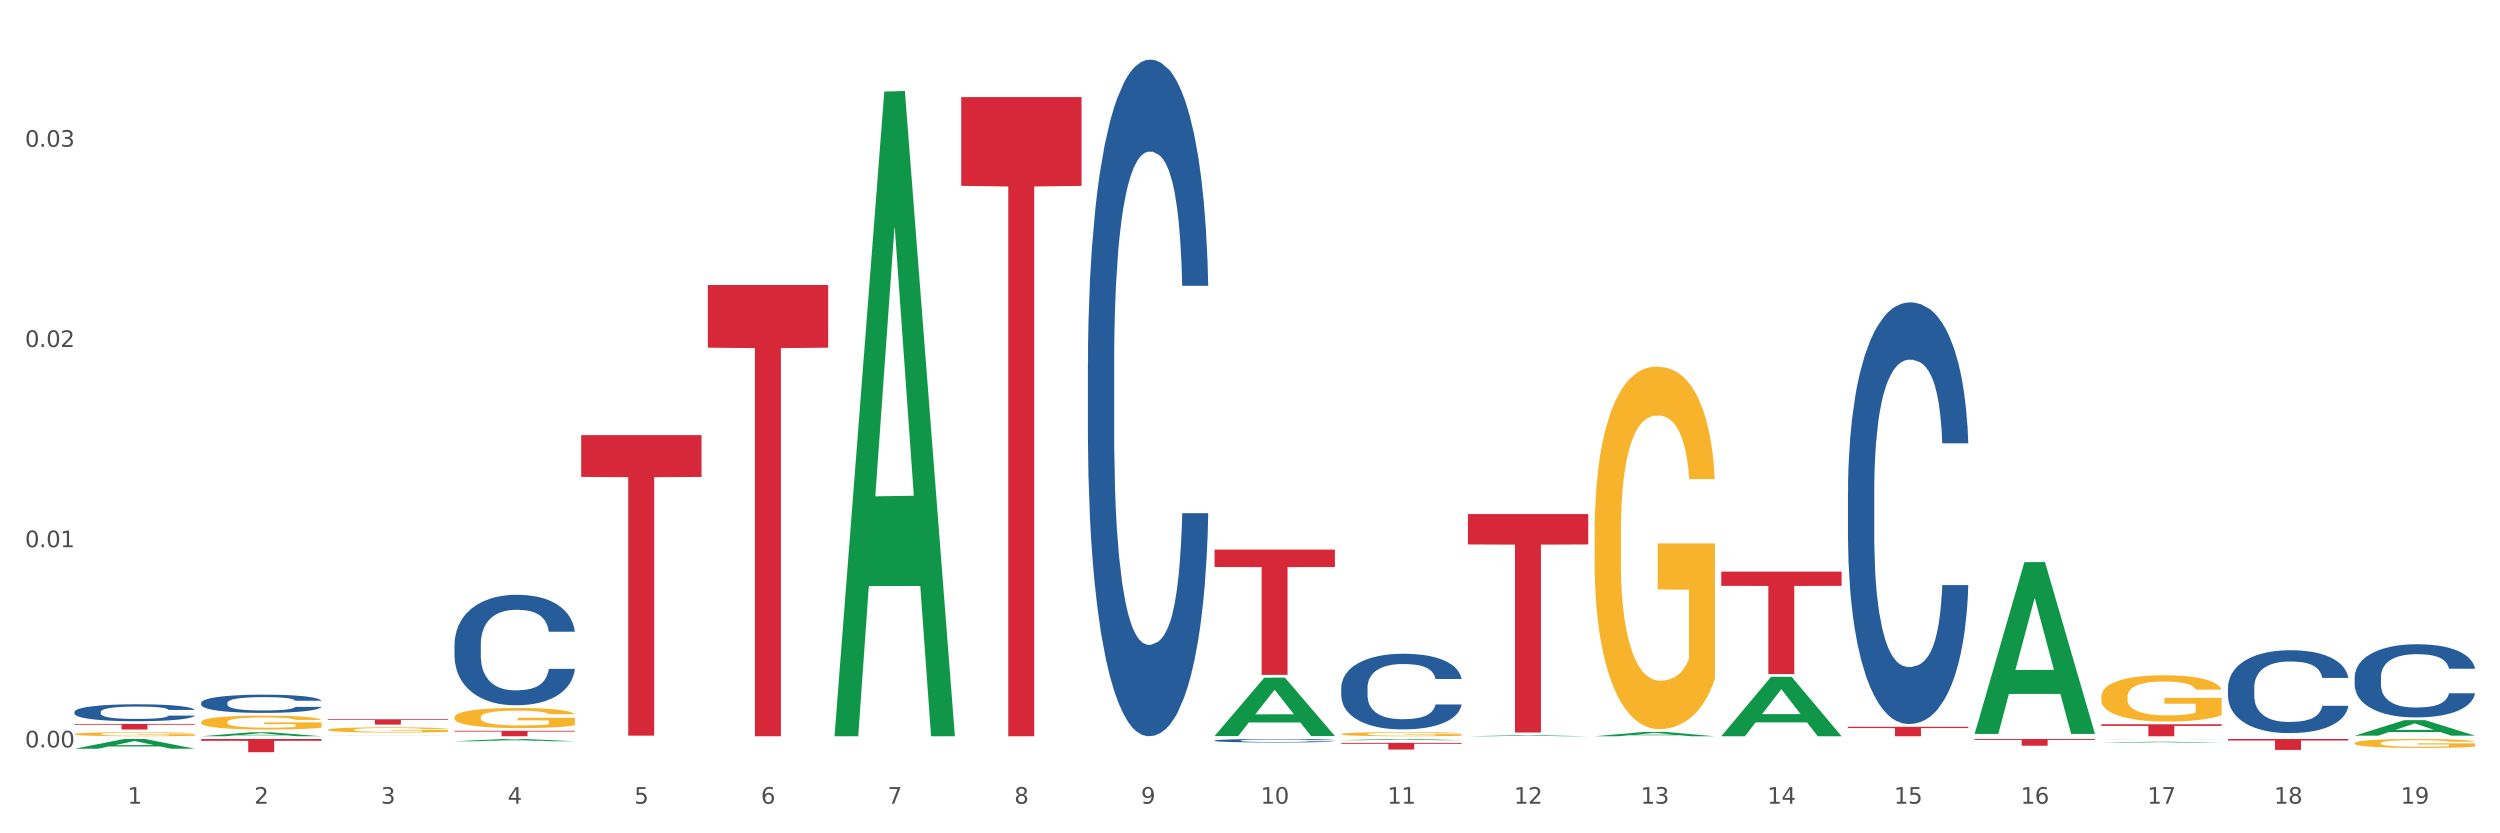 <?xml version="1.0" encoding="utf-8" standalone="no"?>
<!DOCTYPE svg PUBLIC "-//W3C//DTD SVG 1.1//EN"
  "http://www.w3.org/Graphics/SVG/1.1/DTD/svg11.dtd">
<svg xmlns:xlink="http://www.w3.org/1999/xlink" width="1080pt" height="360pt" viewBox="0 0 1080 360" xmlns="http://www.w3.org/2000/svg" version="1.1">
 <rect x="0" y="0" width="1080" height="360" fill="#333333" stroke="none"/>
 <defs>
  <style type="text/css">*{stroke-linejoin: round; stroke-linecap: butt}</style>
 </defs>
 <g id="figure_1">
  <g id="patch_1">
   <path d="M 0 360 
L 1080 360 
L 1080 0 
L 0 0 
z
" style="fill: #ffffff; stroke: #ffffff; stroke-linejoin: miter"/>
  </g>
  <g id="axes_1">
   <g id="matplotlib.axis_1">
    <g id="xtick_1">
     <g id="text_1">
      <!-- 1 -->
      <g style="fill: #4d4d4d" transform="translate(55.115 347.204) scale(0.096 -0.096)">
       <defs>
        <path id="DejaVuSans-31" d="M 794 531 
L 1825 531 
L 1825 4091 
L 703 3866 
L 703 4441 
L 1819 4666 
L 2450 4666 
L 2450 531 
L 3481 531 
L 3481 0 
L 794 0 
L 794 531 
z
" transform="scale(0.016)"/>
       </defs>
       <use xlink:href="#DejaVuSans-31"/>
      </g>
     </g>
    </g>
    <g id="xtick_2">
     <g id="text_2">
      <!-- 2 -->
      <g style="fill: #4d4d4d" transform="translate(109.839 347.204) scale(0.096 -0.096)">
       <defs>
        <path id="DejaVuSans-32" d="M 1228 531 
L 3431 531 
L 3431 0 
L 469 0 
L 469 531 
Q 828 903 1448 1529 
Q 2069 2156 2228 2338 
Q 2531 2678 2651 2914 
Q 2772 3150 2772 3378 
Q 2772 3750 2511 3984 
Q 2250 4219 1831 4219 
Q 1534 4219 1204 4116 
Q 875 4013 500 3803 
L 500 4441 
Q 881 4594 1212 4672 
Q 1544 4750 1819 4750 
Q 2544 4750 2975 4387 
Q 3406 4025 3406 3419 
Q 3406 3131 3298 2873 
Q 3191 2616 2906 2266 
Q 2828 2175 2409 1742 
Q 1991 1309 1228 531 
z
" transform="scale(0.016)"/>
       </defs>
       <use xlink:href="#DejaVuSans-32"/>
      </g>
     </g>
    </g>
    <g id="xtick_3">
     <g id="text_3">
      <!-- 3 -->
      <g style="fill: #4d4d4d" transform="translate(164.564 347.204) scale(0.096 -0.096)">
       <defs>
        <path id="DejaVuSans-33" d="M 2597 2516 
Q 3050 2419 3304 2112 
Q 3559 1806 3559 1356 
Q 3559 666 3084 287 
Q 2609 -91 1734 -91 
Q 1441 -91 1130 -33 
Q 819 25 488 141 
L 488 750 
Q 750 597 1062 519 
Q 1375 441 1716 441 
Q 2309 441 2620 675 
Q 2931 909 2931 1356 
Q 2931 1769 2642 2001 
Q 2353 2234 1838 2234 
L 1294 2234 
L 1294 2753 
L 1863 2753 
Q 2328 2753 2575 2939 
Q 2822 3125 2822 3475 
Q 2822 3834 2567 4026 
Q 2313 4219 1838 4219 
Q 1578 4219 1281 4162 
Q 984 4106 628 3988 
L 628 4550 
Q 988 4650 1302 4700 
Q 1616 4750 1894 4750 
Q 2613 4750 3031 4423 
Q 3450 4097 3450 3541 
Q 3450 3153 3228 2886 
Q 3006 2619 2597 2516 
z
" transform="scale(0.016)"/>
       </defs>
       <use xlink:href="#DejaVuSans-33"/>
      </g>
     </g>
    </g>
    <g id="xtick_4">
     <g id="text_4">
      <!-- 4 -->
      <g style="fill: #4d4d4d" transform="translate(219.288 347.204) scale(0.096 -0.096)">
       <defs>
        <path id="DejaVuSans-34" d="M 2419 4116 
L 825 1625 
L 2419 1625 
L 2419 4116 
z
M 2253 4666 
L 3047 4666 
L 3047 1625 
L 3713 1625 
L 3713 1100 
L 3047 1100 
L 3047 0 
L 2419 0 
L 2419 1100 
L 313 1100 
L 313 1709 
L 2253 4666 
z
" transform="scale(0.016)"/>
       </defs>
       <use xlink:href="#DejaVuSans-34"/>
      </g>
     </g>
    </g>
    <g id="xtick_5">
     <g id="text_5">
      <!-- 5 -->
      <g style="fill: #4d4d4d" transform="translate(274.012 347.204) scale(0.096 -0.096)">
       <defs>
        <path id="DejaVuSans-35" d="M 691 4666 
L 3169 4666 
L 3169 4134 
L 1269 4134 
L 1269 2991 
Q 1406 3038 1543 3061 
Q 1681 3084 1819 3084 
Q 2600 3084 3056 2656 
Q 3513 2228 3513 1497 
Q 3513 744 3044 326 
Q 2575 -91 1722 -91 
Q 1428 -91 1123 -41 
Q 819 9 494 109 
L 494 744 
Q 775 591 1075 516 
Q 1375 441 1709 441 
Q 2250 441 2565 725 
Q 2881 1009 2881 1497 
Q 2881 1984 2565 2268 
Q 2250 2553 1709 2553 
Q 1456 2553 1204 2497 
Q 953 2441 691 2322 
L 691 4666 
z
" transform="scale(0.016)"/>
       </defs>
       <use xlink:href="#DejaVuSans-35"/>
      </g>
     </g>
    </g>
    <g id="xtick_6">
     <g id="text_6">
      <!-- 6 -->
      <g style="fill: #4d4d4d" transform="translate(328.736 347.204) scale(0.096 -0.096)">
       <defs>
        <path id="DejaVuSans-36" d="M 2113 2584 
Q 1688 2584 1439 2293 
Q 1191 2003 1191 1497 
Q 1191 994 1439 701 
Q 1688 409 2113 409 
Q 2538 409 2786 701 
Q 3034 994 3034 1497 
Q 3034 2003 2786 2293 
Q 2538 2584 2113 2584 
z
M 3366 4563 
L 3366 3988 
Q 3128 4100 2886 4159 
Q 2644 4219 2406 4219 
Q 1781 4219 1451 3797 
Q 1122 3375 1075 2522 
Q 1259 2794 1537 2939 
Q 1816 3084 2150 3084 
Q 2853 3084 3261 2657 
Q 3669 2231 3669 1497 
Q 3669 778 3244 343 
Q 2819 -91 2113 -91 
Q 1303 -91 875 529 
Q 447 1150 447 2328 
Q 447 3434 972 4092 
Q 1497 4750 2381 4750 
Q 2619 4750 2861 4703 
Q 3103 4656 3366 4563 
z
" transform="scale(0.016)"/>
       </defs>
       <use xlink:href="#DejaVuSans-36"/>
      </g>
     </g>
    </g>
    <g id="xtick_7">
     <g id="text_7">
      <!-- 7 -->
      <g style="fill: #4d4d4d" transform="translate(383.461 347.204) scale(0.096 -0.096)">
       <defs>
        <path id="DejaVuSans-37" d="M 525 4666 
L 3525 4666 
L 3525 4397 
L 1831 0 
L 1172 0 
L 2766 4134 
L 525 4134 
L 525 4666 
z
" transform="scale(0.016)"/>
       </defs>
       <use xlink:href="#DejaVuSans-37"/>
      </g>
     </g>
    </g>
    <g id="xtick_8">
     <g id="text_8">
      <!-- 8 -->
      <g style="fill: #4d4d4d" transform="translate(438.185 347.204) scale(0.096 -0.096)">
       <defs>
        <path id="DejaVuSans-38" d="M 2034 2216 
Q 1584 2216 1326 1975 
Q 1069 1734 1069 1313 
Q 1069 891 1326 650 
Q 1584 409 2034 409 
Q 2484 409 2743 651 
Q 3003 894 3003 1313 
Q 3003 1734 2745 1975 
Q 2488 2216 2034 2216 
z
M 1403 2484 
Q 997 2584 770 2862 
Q 544 3141 544 3541 
Q 544 4100 942 4425 
Q 1341 4750 2034 4750 
Q 2731 4750 3128 4425 
Q 3525 4100 3525 3541 
Q 3525 3141 3298 2862 
Q 3072 2584 2669 2484 
Q 3125 2378 3379 2068 
Q 3634 1759 3634 1313 
Q 3634 634 3220 271 
Q 2806 -91 2034 -91 
Q 1263 -91 848 271 
Q 434 634 434 1313 
Q 434 1759 690 2068 
Q 947 2378 1403 2484 
z
M 1172 3481 
Q 1172 3119 1398 2916 
Q 1625 2713 2034 2713 
Q 2441 2713 2670 2916 
Q 2900 3119 2900 3481 
Q 2900 3844 2670 4047 
Q 2441 4250 2034 4250 
Q 1625 4250 1398 4047 
Q 1172 3844 1172 3481 
z
" transform="scale(0.016)"/>
       </defs>
       <use xlink:href="#DejaVuSans-38"/>
      </g>
     </g>
    </g>
    <g id="xtick_9">
     <g id="text_9">
      <!-- 9 -->
      <g style="fill: #4d4d4d" transform="translate(492.909 347.204) scale(0.096 -0.096)">
       <defs>
        <path id="DejaVuSans-39" d="M 703 97 
L 703 672 
Q 941 559 1184 500 
Q 1428 441 1663 441 
Q 2288 441 2617 861 
Q 2947 1281 2994 2138 
Q 2813 1869 2534 1725 
Q 2256 1581 1919 1581 
Q 1219 1581 811 2004 
Q 403 2428 403 3163 
Q 403 3881 828 4315 
Q 1253 4750 1959 4750 
Q 2769 4750 3195 4129 
Q 3622 3509 3622 2328 
Q 3622 1225 3098 567 
Q 2575 -91 1691 -91 
Q 1453 -91 1209 -44 
Q 966 3 703 97 
z
M 1959 2075 
Q 2384 2075 2632 2365 
Q 2881 2656 2881 3163 
Q 2881 3666 2632 3958 
Q 2384 4250 1959 4250 
Q 1534 4250 1286 3958 
Q 1038 3666 1038 3163 
Q 1038 2656 1286 2365 
Q 1534 2075 1959 2075 
z
" transform="scale(0.016)"/>
       </defs>
       <use xlink:href="#DejaVuSans-39"/>
      </g>
     </g>
    </g>
    <g id="xtick_10">
     <g id="text_10">
      <!-- 10 -->
      <g style="fill: #4d4d4d" transform="translate(544.58 347.204) scale(0.096 -0.096)">
       <defs>
        <path id="DejaVuSans-30" d="M 2034 4250 
Q 1547 4250 1301 3770 
Q 1056 3291 1056 2328 
Q 1056 1369 1301 889 
Q 1547 409 2034 409 
Q 2525 409 2770 889 
Q 3016 1369 3016 2328 
Q 3016 3291 2770 3770 
Q 2525 4250 2034 4250 
z
M 2034 4750 
Q 2819 4750 3233 4129 
Q 3647 3509 3647 2328 
Q 3647 1150 3233 529 
Q 2819 -91 2034 -91 
Q 1250 -91 836 529 
Q 422 1150 422 2328 
Q 422 3509 836 4129 
Q 1250 4750 2034 4750 
z
" transform="scale(0.016)"/>
       </defs>
       <use xlink:href="#DejaVuSans-31"/>
       <use xlink:href="#DejaVuSans-30" transform="translate(63.623 0)"/>
      </g>
     </g>
    </g>
    <g id="xtick_11">
     <g id="text_11">
      <!-- 11 -->
      <g style="fill: #4d4d4d" transform="translate(599.304 347.204) scale(0.096 -0.096)">
       <use xlink:href="#DejaVuSans-31"/>
       <use xlink:href="#DejaVuSans-31" transform="translate(63.623 0)"/>
      </g>
     </g>
    </g>
    <g id="xtick_12">
     <g id="text_12">
      <!-- 12 -->
      <g style="fill: #4d4d4d" transform="translate(654.028 347.204) scale(0.096 -0.096)">
       <use xlink:href="#DejaVuSans-31"/>
       <use xlink:href="#DejaVuSans-32" transform="translate(63.623 0)"/>
      </g>
     </g>
    </g>
    <g id="xtick_13">
     <g id="text_13">
      <!-- 13 -->
      <g style="fill: #4d4d4d" transform="translate(708.752 347.204) scale(0.096 -0.096)">
       <use xlink:href="#DejaVuSans-31"/>
       <use xlink:href="#DejaVuSans-33" transform="translate(63.623 0)"/>
      </g>
     </g>
    </g>
    <g id="xtick_14">
     <g id="text_14">
      <!-- 14 -->
      <g style="fill: #4d4d4d" transform="translate(763.477 347.204) scale(0.096 -0.096)">
       <use xlink:href="#DejaVuSans-31"/>
       <use xlink:href="#DejaVuSans-34" transform="translate(63.623 0)"/>
      </g>
     </g>
    </g>
    <g id="xtick_15">
     <g id="text_15">
      <!-- 15 -->
      <g style="fill: #4d4d4d" transform="translate(818.201 347.204) scale(0.096 -0.096)">
       <use xlink:href="#DejaVuSans-31"/>
       <use xlink:href="#DejaVuSans-35" transform="translate(63.623 0)"/>
      </g>
     </g>
    </g>
    <g id="xtick_16">
     <g id="text_16">
      <!-- 16 -->
      <g style="fill: #4d4d4d" transform="translate(872.925 347.204) scale(0.096 -0.096)">
       <use xlink:href="#DejaVuSans-31"/>
       <use xlink:href="#DejaVuSans-36" transform="translate(63.623 0)"/>
      </g>
     </g>
    </g>
    <g id="xtick_17">
     <g id="text_17">
      <!-- 17 -->
      <g style="fill: #4d4d4d" transform="translate(927.649 347.204) scale(0.096 -0.096)">
       <use xlink:href="#DejaVuSans-31"/>
       <use xlink:href="#DejaVuSans-37" transform="translate(63.623 0)"/>
      </g>
     </g>
    </g>
    <g id="xtick_18">
     <g id="text_18">
      <!-- 18 -->
      <g style="fill: #4d4d4d" transform="translate(982.374 347.204) scale(0.096 -0.096)">
       <use xlink:href="#DejaVuSans-31"/>
       <use xlink:href="#DejaVuSans-38" transform="translate(63.623 0)"/>
      </g>
     </g>
    </g>
    <g id="xtick_19">
     <g id="text_19">
      <!-- 19 -->
      <g style="fill: #4d4d4d" transform="translate(1037.098 347.204) scale(0.096 -0.096)">
       <use xlink:href="#DejaVuSans-31"/>
       <use xlink:href="#DejaVuSans-39" transform="translate(63.623 0)"/>
      </g>
     </g>
    </g>
    <g id="xtick_20"/>
    <g id="xtick_21"/>
    <g id="xtick_22"/>
    <g id="xtick_23"/>
    <g id="xtick_24"/>
    <g id="xtick_25"/>
    <g id="xtick_26"/>
    <g id="xtick_27"/>
    <g id="xtick_28"/>
    <g id="xtick_29"/>
    <g id="xtick_30"/>
    <g id="xtick_31"/>
    <g id="xtick_32"/>
    <g id="xtick_33"/>
    <g id="xtick_34"/>
    <g id="xtick_35"/>
    <g id="xtick_36"/>
    <g id="xtick_37"/>
   </g>
   <g id="matplotlib.axis_2">
    <g id="ytick_1">
     <g id="text_20">
      <!-- 0.00 -->
      <g style="fill: #4d4d4d" transform="translate(10.8 322.89) scale(0.096 -0.096)">
       <defs>
        <path id="DejaVuSans-2e" d="M 684 794 
L 1344 794 
L 1344 0 
L 684 0 
L 684 794 
z
" transform="scale(0.016)"/>
       </defs>
       <use xlink:href="#DejaVuSans-30"/>
       <use xlink:href="#DejaVuSans-2e" transform="translate(63.623 0)"/>
       <use xlink:href="#DejaVuSans-30" transform="translate(95.41 0)"/>
       <use xlink:href="#DejaVuSans-30" transform="translate(159.033 0)"/>
      </g>
     </g>
    </g>
    <g id="ytick_2">
     <g id="text_21">
      <!-- 0.01 -->
      <g style="fill: #4d4d4d" transform="translate(10.8 236.393) scale(0.096 -0.096)">
       <use xlink:href="#DejaVuSans-30"/>
       <use xlink:href="#DejaVuSans-2e" transform="translate(63.623 0)"/>
       <use xlink:href="#DejaVuSans-30" transform="translate(95.41 0)"/>
       <use xlink:href="#DejaVuSans-31" transform="translate(159.033 0)"/>
      </g>
     </g>
    </g>
    <g id="ytick_3">
     <g id="text_22">
      <!-- 0.02 -->
      <g style="fill: #4d4d4d" transform="translate(10.8 149.896) scale(0.096 -0.096)">
       <use xlink:href="#DejaVuSans-30"/>
       <use xlink:href="#DejaVuSans-2e" transform="translate(63.623 0)"/>
       <use xlink:href="#DejaVuSans-30" transform="translate(95.41 0)"/>
       <use xlink:href="#DejaVuSans-32" transform="translate(159.033 0)"/>
      </g>
     </g>
    </g>
    <g id="ytick_4">
     <g id="text_23">
      <!-- 0.03 -->
      <g style="fill: #4d4d4d" transform="translate(10.8 63.4) scale(0.096 -0.096)">
       <use xlink:href="#DejaVuSans-30"/>
       <use xlink:href="#DejaVuSans-2e" transform="translate(63.623 0)"/>
       <use xlink:href="#DejaVuSans-30" transform="translate(95.41 0)"/>
       <use xlink:href="#DejaVuSans-33" transform="translate(159.033 0)"/>
      </g>
     </g>
    </g>
    <g id="ytick_5"/>
    <g id="ytick_6"/>
    <g id="ytick_7"/>
    <g id="ytick_8"/>
   </g>
   <g id="PolyCollection_1">
    <path d="M 32.175 323.442 
L 32.229 323.438 
L 53.667 319.246 
L 62.564 319.242 
L 84.163 323.45 
L 73.873 323.45 
L 69.21 322.47 
L 47.075 322.47 
L 46.914 322.486 
L 42.412 323.45 
L 32.175 323.45 
L 32.175 323.442 
L 49.862 321.885 
L 66.423 321.882 
L 58.223 320.139 
L 58.115 320.131 
L 58.008 320.143 
L 49.808 321.882 
L 49.862 321.885 
L 32.175 323.442 
z
" clip-path="url(#p6b03714ab3)" style="fill: #109648"/>
    <path d="M 196.348 309.866 
L 196.409 309.858 
L 196.409 309.572 
L 196.532 309.325 
L 197.146 308.729 
L 198.066 308.237 
L 198.742 307.974 
L 199.417 307.76 
L 200.215 307.545 
L 201.197 307.323 
L 202.977 306.997 
L 204.082 306.83 
L 205.432 306.655 
L 207.887 306.401 
L 209.667 306.258 
L 211.508 306.139 
L 214.516 305.996 
L 216.48 305.932 
L 218.567 305.884 
L 221.084 305.853 
L 222.986 305.845 
L 227.16 305.869 
L 230.72 305.94 
L 232.439 305.996 
L 234.648 306.091 
L 235.815 306.155 
L 237.717 306.282 
L 239.681 306.449 
L 241.032 306.592 
L 243.057 306.862 
L 244.592 307.132 
L 246.003 307.466 
L 246.74 307.696 
L 247.292 307.911 
L 247.783 308.157 
L 248.275 308.546 
L 237.226 308.546 
L 236.797 308.268 
L 236.121 308.006 
L 235.139 307.752 
L 234.28 307.593 
L 232.807 307.394 
L 231.457 307.267 
L 230.045 307.172 
L 228.326 307.092 
L 226.976 307.053 
L 225.073 307.021 
L 221.329 307.029 
L 218.813 307.092 
L 217.094 307.172 
L 215.989 307.243 
L 215.007 307.323 
L 213.902 307.434 
L 212.613 307.601 
L 211.693 307.752 
L 210.772 307.943 
L 210.035 308.133 
L 209.36 308.356 
L 208.808 308.594 
L 208.378 308.84 
L 208.01 309.142 
L 207.703 309.643 
L 207.703 310.732 
L 207.826 310.978 
L 208.133 311.304 
L 208.501 311.55 
L 209.115 311.844 
L 209.667 312.043 
L 210.711 312.329 
L 211.877 312.567 
L 212.797 312.718 
L 213.718 312.845 
L 215.314 313.02 
L 217.094 313.163 
L 218.628 313.251 
L 220.715 313.33 
L 222.127 313.362 
L 223.355 313.378 
L 226.362 313.378 
L 228.51 313.354 
L 230.904 313.298 
L 232.746 313.227 
L 234.28 313.14 
L 235.999 312.996 
L 237.104 312.861 
L 237.104 311.201 
L 223.6 311.193 
L 223.6 310.088 
L 248.336 310.088 
L 248.336 313.33 
L 247.292 313.497 
L 246.126 313.648 
L 244.899 313.783 
L 243.057 313.95 
L 240.848 314.109 
L 238.884 314.22 
L 236.797 314.316 
L 234.341 314.403 
L 231.15 314.482 
L 229.186 314.514 
L 226.73 314.538 
L 223.846 314.546 
L 221.329 314.53 
L 218.874 314.49 
L 216.296 314.419 
L 213.779 314.316 
L 211.877 314.212 
L 209.974 314.085 
L 207.948 313.918 
L 206.353 313.759 
L 205.125 313.616 
L 203.775 313.434 
L 202.302 313.195 
L 201.197 312.981 
L 200.215 312.758 
L 199.171 312.472 
L 198.435 312.226 
L 197.698 311.916 
L 197.269 311.685 
L 196.777 311.328 
L 196.409 310.827 
L 196.348 309.866 
z
" clip-path="url(#p6b03714ab3)" style="fill: #f7b32b"/>
    <path d="M 579.418 317.103 
L 579.479 317.102 
L 579.479 317.043 
L 579.602 316.992 
L 580.216 316.869 
L 581.136 316.768 
L 581.812 316.714 
L 582.487 316.669 
L 583.285 316.625 
L 584.267 316.579 
L 586.047 316.512 
L 587.152 316.478 
L 588.502 316.442 
L 590.957 316.389 
L 592.737 316.36 
L 594.578 316.335 
L 597.586 316.306 
L 599.55 316.292 
L 601.637 316.283 
L 604.154 316.276 
L 606.056 316.274 
L 610.23 316.279 
L 613.79 316.294 
L 615.509 316.306 
L 617.718 316.325 
L 618.884 316.338 
L 620.787 316.365 
L 622.751 316.399 
L 624.102 316.428 
L 626.127 316.484 
L 627.662 316.54 
L 629.073 316.609 
L 629.81 316.656 
L 630.362 316.7 
L 630.853 316.751 
L 631.344 316.831 
L 620.296 316.831 
L 619.867 316.774 
L 619.191 316.72 
L 618.209 316.668 
L 617.35 316.635 
L 615.877 316.594 
L 614.527 316.568 
L 613.115 316.548 
L 611.396 316.532 
L 610.046 316.523 
L 608.143 316.517 
L 604.399 316.519 
L 601.882 316.532 
L 600.164 316.548 
L 599.059 316.563 
L 598.077 316.579 
L 596.972 316.602 
L 595.683 316.637 
L 594.763 316.668 
L 593.842 316.707 
L 593.105 316.746 
L 592.43 316.792 
L 591.878 316.841 
L 591.448 316.892 
L 591.08 316.954 
L 590.773 317.058 
L 590.773 317.282 
L 590.896 317.333 
L 591.203 317.4 
L 591.571 317.451 
L 592.185 317.511 
L 592.737 317.552 
L 593.78 317.611 
L 594.947 317.66 
L 595.867 317.692 
L 596.788 317.718 
L 598.384 317.754 
L 600.164 317.783 
L 601.698 317.801 
L 603.785 317.818 
L 605.197 317.824 
L 606.425 317.828 
L 609.432 317.828 
L 611.58 317.823 
L 613.974 317.811 
L 615.816 317.796 
L 617.35 317.778 
L 619.069 317.749 
L 620.173 317.721 
L 620.173 317.379 
L 606.67 317.377 
L 606.67 317.149 
L 631.406 317.149 
L 631.406 317.818 
L 630.362 317.852 
L 629.196 317.883 
L 627.969 317.911 
L 626.127 317.945 
L 623.918 317.978 
L 621.953 318.001 
L 619.867 318.021 
L 617.411 318.039 
L 614.22 318.055 
L 612.256 318.062 
L 609.8 318.067 
L 606.916 318.068 
L 604.399 318.065 
L 601.944 318.057 
L 599.366 318.042 
L 596.849 318.021 
L 594.947 318 
L 593.044 317.973 
L 591.018 317.939 
L 589.423 317.906 
L 588.195 317.877 
L 586.845 317.839 
L 585.372 317.79 
L 584.267 317.746 
L 583.285 317.7 
L 582.241 317.641 
L 581.505 317.59 
L 580.768 317.526 
L 580.338 317.479 
L 579.847 317.405 
L 579.479 317.302 
L 579.418 317.103 
z
" clip-path="url(#p6b03714ab3)" style="fill: #f7b32b"/>
    <path d="M 688.866 230.746 
L 688.928 230.603 
L 688.928 225.453 
L 689.05 221.018 
L 689.664 210.289 
L 690.585 201.419 
L 691.26 196.698 
L 691.935 192.836 
L 692.733 188.973 
L 693.715 184.967 
L 695.495 179.102 
L 696.6 176.098 
L 697.95 172.951 
L 700.406 168.373 
L 702.186 165.798 
L 704.027 163.652 
L 707.034 161.077 
L 708.999 159.932 
L 711.086 159.074 
L 713.602 158.502 
L 715.505 158.359 
L 719.679 158.788 
L 723.239 160.076 
L 724.957 161.077 
L 727.167 162.794 
L 728.333 163.938 
L 730.236 166.227 
L 732.2 169.231 
L 733.55 171.806 
L 735.576 176.67 
L 737.11 181.534 
L 738.522 187.542 
L 739.258 191.691 
L 739.811 195.554 
L 740.302 199.988 
L 740.793 206.998 
L 729.745 206.998 
L 729.315 201.991 
L 728.64 197.27 
L 727.658 192.693 
L 726.799 189.831 
L 725.325 186.255 
L 723.975 183.966 
L 722.563 182.249 
L 720.845 180.819 
L 719.494 180.104 
L 717.592 179.531 
L 713.848 179.674 
L 711.331 180.819 
L 709.612 182.249 
L 708.508 183.537 
L 707.526 184.967 
L 706.421 186.97 
L 705.132 189.974 
L 704.211 192.693 
L 703.29 196.126 
L 702.554 199.559 
L 701.879 203.565 
L 701.326 207.857 
L 700.897 212.291 
L 700.528 217.728 
L 700.221 226.74 
L 700.221 246.339 
L 700.344 250.774 
L 700.651 256.639 
L 701.019 261.074 
L 701.633 266.367 
L 702.186 269.943 
L 703.229 275.093 
L 704.395 279.385 
L 705.316 282.103 
L 706.237 284.392 
L 707.832 287.539 
L 709.612 290.114 
L 711.147 291.688 
L 713.234 293.119 
L 714.645 293.691 
L 715.873 293.977 
L 718.881 293.977 
L 721.029 293.548 
L 723.423 292.546 
L 725.264 291.259 
L 726.799 289.685 
L 728.517 287.11 
L 729.622 284.678 
L 729.622 254.779 
L 716.119 254.636 
L 716.119 234.751 
L 740.854 234.751 
L 740.854 293.119 
L 739.811 296.123 
L 738.645 298.841 
L 737.417 301.273 
L 735.576 304.277 
L 733.366 307.138 
L 731.402 309.141 
L 729.315 310.858 
L 726.86 312.431 
L 723.668 313.862 
L 721.704 314.434 
L 719.249 314.863 
L 716.364 315.006 
L 713.848 314.72 
L 711.392 314.005 
L 708.814 312.717 
L 706.298 310.858 
L 704.395 308.998 
L 702.492 306.709 
L 700.467 303.705 
L 698.871 300.844 
L 697.643 298.269 
L 696.293 294.978 
L 694.82 290.687 
L 693.715 286.824 
L 692.733 282.818 
L 691.69 277.668 
L 690.953 273.234 
L 690.217 267.654 
L 689.787 263.506 
L 689.296 257.068 
L 688.928 248.056 
L 688.866 230.746 
z
" clip-path="url(#p6b03714ab3)" style="fill: #f7b32b"/>
    <path d="M 907.763 300.958 
L 907.825 300.94 
L 907.825 300.282 
L 907.948 299.716 
L 908.561 298.347 
L 909.482 297.215 
L 910.157 296.612 
L 910.832 296.119 
L 911.63 295.626 
L 912.612 295.115 
L 914.392 294.366 
L 915.497 293.982 
L 916.847 293.581 
L 919.303 292.996 
L 921.083 292.668 
L 922.924 292.394 
L 925.932 292.065 
L 927.896 291.919 
L 929.983 291.809 
L 932.499 291.736 
L 934.402 291.718 
L 938.576 291.773 
L 942.136 291.937 
L 943.854 292.065 
L 946.064 292.284 
L 947.23 292.43 
L 949.133 292.722 
L 951.097 293.106 
L 952.447 293.434 
L 954.473 294.055 
L 956.007 294.676 
L 957.419 295.443 
L 958.156 295.973 
L 958.708 296.466 
L 959.199 297.032 
L 959.69 297.927 
L 948.642 297.927 
L 948.212 297.288 
L 947.537 296.685 
L 946.555 296.101 
L 945.696 295.735 
L 944.223 295.279 
L 942.872 294.987 
L 941.46 294.768 
L 939.742 294.585 
L 938.392 294.494 
L 936.489 294.421 
L 932.745 294.439 
L 930.228 294.585 
L 928.51 294.768 
L 927.405 294.932 
L 926.423 295.115 
L 925.318 295.37 
L 924.029 295.754 
L 923.108 296.101 
L 922.187 296.539 
L 921.451 296.977 
L 920.776 297.488 
L 920.223 298.036 
L 919.794 298.602 
L 919.425 299.296 
L 919.119 300.447 
L 919.119 302.949 
L 919.241 303.515 
L 919.548 304.263 
L 919.916 304.829 
L 920.53 305.505 
L 921.083 305.962 
L 922.126 306.619 
L 923.292 307.167 
L 924.213 307.514 
L 925.134 307.806 
L 926.73 308.208 
L 928.51 308.536 
L 930.044 308.737 
L 932.131 308.92 
L 933.543 308.993 
L 934.77 309.029 
L 937.778 309.029 
L 939.926 308.975 
L 942.32 308.847 
L 944.161 308.683 
L 945.696 308.482 
L 947.414 308.153 
L 948.519 307.843 
L 948.519 304.026 
L 935.016 304.008 
L 935.016 301.469 
L 959.751 301.469 
L 959.751 308.92 
L 958.708 309.303 
L 957.542 309.65 
L 956.314 309.961 
L 954.473 310.344 
L 952.263 310.71 
L 950.299 310.965 
L 948.212 311.184 
L 945.757 311.385 
L 942.565 311.568 
L 940.601 311.641 
L 938.146 311.696 
L 935.261 311.714 
L 932.745 311.677 
L 930.29 311.586 
L 927.712 311.422 
L 925.195 311.184 
L 923.292 310.947 
L 921.39 310.655 
L 919.364 310.271 
L 917.768 309.906 
L 916.541 309.577 
L 915.19 309.157 
L 913.717 308.609 
L 912.612 308.116 
L 911.63 307.605 
L 910.587 306.948 
L 909.85 306.382 
L 909.114 305.669 
L 908.684 305.14 
L 908.193 304.318 
L 907.825 303.168 
L 907.763 300.958 
z
" clip-path="url(#p6b03714ab3)" style="fill: #f7b32b"/>
    <path d="M 1017.212 321.024 
L 1017.273 321.021 
L 1017.273 320.894 
L 1017.396 320.785 
L 1018.01 320.521 
L 1018.931 320.302 
L 1019.606 320.186 
L 1020.281 320.091 
L 1021.079 319.996 
L 1022.061 319.897 
L 1023.841 319.753 
L 1024.946 319.679 
L 1026.296 319.602 
L 1028.751 319.489 
L 1030.531 319.425 
L 1032.373 319.373 
L 1035.38 319.309 
L 1037.344 319.281 
L 1039.431 319.26 
L 1041.948 319.246 
L 1043.85 319.242 
L 1048.024 319.253 
L 1051.584 319.285 
L 1053.303 319.309 
L 1055.512 319.351 
L 1056.679 319.38 
L 1058.581 319.436 
L 1060.546 319.51 
L 1061.896 319.573 
L 1063.921 319.693 
L 1065.456 319.813 
L 1066.868 319.961 
L 1067.604 320.063 
L 1068.157 320.158 
L 1068.648 320.267 
L 1069.139 320.44 
L 1058.09 320.44 
L 1057.661 320.316 
L 1056.986 320.2 
L 1056.004 320.088 
L 1055.144 320.017 
L 1053.671 319.929 
L 1052.321 319.873 
L 1050.909 319.83 
L 1049.19 319.795 
L 1047.84 319.778 
L 1045.937 319.764 
L 1042.193 319.767 
L 1039.677 319.795 
L 1037.958 319.83 
L 1036.853 319.862 
L 1035.871 319.897 
L 1034.766 319.947 
L 1033.477 320.021 
L 1032.557 320.088 
L 1031.636 320.172 
L 1030.899 320.257 
L 1030.224 320.355 
L 1029.672 320.461 
L 1029.242 320.57 
L 1028.874 320.704 
L 1028.567 320.926 
L 1028.567 321.408 
L 1028.69 321.517 
L 1028.997 321.662 
L 1029.365 321.771 
L 1029.979 321.901 
L 1030.531 321.989 
L 1031.575 322.116 
L 1032.741 322.222 
L 1033.662 322.289 
L 1034.582 322.345 
L 1036.178 322.423 
L 1037.958 322.486 
L 1039.493 322.525 
L 1041.579 322.56 
L 1042.991 322.574 
L 1044.219 322.581 
L 1047.226 322.581 
L 1049.375 322.57 
L 1051.768 322.546 
L 1053.61 322.514 
L 1055.144 322.475 
L 1056.863 322.412 
L 1057.968 322.352 
L 1057.968 321.616 
L 1044.464 321.613 
L 1044.464 321.123 
L 1069.2 321.123 
L 1069.2 322.56 
L 1068.157 322.634 
L 1066.99 322.701 
L 1065.763 322.761 
L 1063.921 322.835 
L 1061.712 322.905 
L 1059.748 322.954 
L 1057.661 322.997 
L 1055.206 323.035 
L 1052.014 323.071 
L 1050.05 323.085 
L 1047.595 323.095 
L 1044.71 323.099 
L 1042.193 323.092 
L 1039.738 323.074 
L 1037.16 323.042 
L 1034.644 322.997 
L 1032.741 322.951 
L 1030.838 322.894 
L 1028.813 322.821 
L 1027.217 322.75 
L 1025.989 322.687 
L 1024.639 322.606 
L 1023.166 322.5 
L 1022.061 322.405 
L 1021.079 322.306 
L 1020.035 322.18 
L 1019.299 322.07 
L 1018.562 321.933 
L 1018.133 321.831 
L 1017.642 321.672 
L 1017.273 321.45 
L 1017.212 321.024 
z
" clip-path="url(#p6b03714ab3)" style="fill: #f7b32b"/>
    <path d="M 32.175 312.734 
L 84.163 312.734 
L 84.163 313.071 
L 63.713 313.073 
L 63.713 315.155 
L 52.502 315.155 
L 52.502 313.073 
L 32.175 313.071 
L 32.175 312.736 
L 32.175 312.734 
z
" clip-path="url(#p6b03714ab3)" style="fill: #d62839"/>
    <path d="M 86.899 319.242 
L 138.887 319.242 
L 138.887 320.035 
L 118.437 320.041 
L 118.437 324.95 
L 107.226 324.95 
L 107.226 320.041 
L 86.899 320.035 
L 86.899 319.248 
L 86.899 319.242 
z
" clip-path="url(#p6b03714ab3)" style="fill: #d62839"/>
    <path d="M 141.624 310.719 
L 193.612 310.719 
L 193.612 311.039 
L 173.161 311.041 
L 173.161 313.023 
L 161.951 313.023 
L 161.951 311.041 
L 141.624 311.039 
L 141.624 310.721 
L 141.624 310.719 
z
" clip-path="url(#p6b03714ab3)" style="fill: #d62839"/>
    <path d="M 196.348 315.72 
L 248.336 315.72 
L 248.336 316.046 
L 227.886 316.049 
L 227.886 318.068 
L 216.675 318.068 
L 216.675 316.049 
L 196.348 316.046 
L 196.348 315.722 
L 196.348 315.72 
z
" clip-path="url(#p6b03714ab3)" style="fill: #d62839"/>
    <path d="M 32.175 317.133 
L 32.236 317.131 
L 32.236 317.074 
L 32.359 317.025 
L 32.973 316.906 
L 33.894 316.807 
L 34.569 316.755 
L 35.244 316.712 
L 36.042 316.669 
L 37.024 316.624 
L 38.804 316.559 
L 39.909 316.526 
L 41.259 316.491 
L 43.714 316.44 
L 45.494 316.411 
L 47.336 316.388 
L 50.343 316.359 
L 52.307 316.346 
L 54.394 316.337 
L 56.911 316.33 
L 58.814 316.329 
L 62.987 316.334 
L 66.547 316.348 
L 68.266 316.359 
L 70.476 316.378 
L 71.642 316.391 
L 73.544 316.416 
L 75.509 316.45 
L 76.859 316.478 
L 78.884 316.532 
L 80.419 316.586 
L 81.831 316.653 
L 82.567 316.699 
L 83.12 316.742 
L 83.611 316.791 
L 84.102 316.869 
L 73.053 316.869 
L 72.624 316.813 
L 71.949 316.761 
L 70.967 316.71 
L 70.107 316.678 
L 68.634 316.639 
L 67.284 316.613 
L 65.872 316.594 
L 64.153 316.578 
L 62.803 316.57 
L 60.9 316.564 
L 57.156 316.566 
L 54.64 316.578 
L 52.921 316.594 
L 51.816 316.608 
L 50.834 316.624 
L 49.729 316.647 
L 48.44 316.68 
L 47.52 316.71 
L 46.599 316.748 
L 45.863 316.786 
L 45.187 316.831 
L 44.635 316.879 
L 44.205 316.928 
L 43.837 316.988 
L 43.53 317.088 
L 43.53 317.306 
L 43.653 317.355 
L 43.96 317.42 
L 44.328 317.469 
L 44.942 317.528 
L 45.494 317.568 
L 46.538 317.625 
L 47.704 317.673 
L 48.625 317.703 
L 49.545 317.728 
L 51.141 317.763 
L 52.921 317.792 
L 54.456 317.809 
L 56.542 317.825 
L 57.954 317.832 
L 59.182 317.835 
L 62.189 317.835 
L 64.338 317.83 
L 66.731 317.819 
L 68.573 317.805 
L 70.107 317.787 
L 71.826 317.759 
L 72.931 317.732 
L 72.931 317.4 
L 59.427 317.398 
L 59.427 317.177 
L 84.163 317.177 
L 84.163 317.825 
L 83.12 317.859 
L 81.953 317.889 
L 80.726 317.916 
L 78.884 317.949 
L 76.675 317.981 
L 74.711 318.003 
L 72.624 318.022 
L 70.169 318.04 
L 66.977 318.056 
L 65.013 318.062 
L 62.558 318.067 
L 59.673 318.068 
L 57.156 318.065 
L 54.701 318.057 
L 52.123 318.043 
L 49.607 318.022 
L 47.704 318.002 
L 45.801 317.976 
L 43.776 317.943 
L 42.18 317.911 
L 40.952 317.882 
L 39.602 317.846 
L 38.129 317.798 
L 37.024 317.755 
L 36.042 317.711 
L 34.998 317.654 
L 34.262 317.604 
L 33.525 317.543 
L 33.096 317.496 
L 32.605 317.425 
L 32.236 317.325 
L 32.175 317.133 
z
" clip-path="url(#p6b03714ab3)" style="fill: #f7b32b"/>
    <path d="M 1017.212 292.517 
L 1017.273 292.488 
L 1017.273 291.68 
L 1017.458 290.583 
L 1018.134 288.562 
L 1018.994 287.032 
L 1020.469 285.243 
L 1021.268 284.492 
L 1022.312 283.655 
L 1024.463 282.298 
L 1026.921 281.144 
L 1028.642 280.508 
L 1029.932 280.104 
L 1032.821 279.383 
L 1034.48 279.065 
L 1036.2 278.805 
L 1037.675 278.632 
L 1040.133 278.43 
L 1042.1 278.343 
L 1044.374 278.315 
L 1046.279 278.343 
L 1048.798 278.459 
L 1052.485 278.805 
L 1053.899 279.007 
L 1055.804 279.354 
L 1057.77 279.816 
L 1059.368 280.278 
L 1061.211 280.941 
L 1063.116 281.807 
L 1064.96 282.904 
L 1066.25 283.915 
L 1067.295 284.983 
L 1068.217 286.282 
L 1068.893 287.696 
L 1069.2 288.88 
L 1057.954 288.88 
L 1057.647 287.812 
L 1057.033 286.657 
L 1056.418 285.878 
L 1055.742 285.243 
L 1054.697 284.521 
L 1053.776 284.059 
L 1052.239 283.511 
L 1050.826 283.164 
L 1049.658 282.962 
L 1048.245 282.789 
L 1045.234 282.616 
L 1043.083 282.616 
L 1041.731 282.673 
L 1040.072 282.818 
L 1038.659 283.02 
L 1036.999 283.366 
L 1035.709 283.742 
L 1034.418 284.232 
L 1033.681 284.579 
L 1032.575 285.214 
L 1031.837 285.733 
L 1030.854 286.628 
L 1030.301 287.263 
L 1029.318 288.909 
L 1028.888 290.121 
L 1028.703 290.958 
L 1028.58 291.882 
L 1028.58 296.385 
L 1028.949 298.406 
L 1029.256 299.272 
L 1029.748 300.253 
L 1030.67 301.523 
L 1032.022 302.765 
L 1033.435 303.659 
L 1034.603 304.208 
L 1035.709 304.612 
L 1036.815 304.93 
L 1038.167 305.218 
L 1039.273 305.391 
L 1040.932 305.565 
L 1042.899 305.651 
L 1044.435 305.651 
L 1047.569 305.507 
L 1048.982 305.363 
L 1050.334 305.161 
L 1051.809 304.843 
L 1052.977 304.497 
L 1053.653 304.237 
L 1054.759 303.688 
L 1055.619 303.111 
L 1056.357 302.447 
L 1056.848 301.87 
L 1057.401 301.004 
L 1057.831 300.022 
L 1057.954 299.503 
L 1069.2 299.503 
L 1068.954 300.542 
L 1068.524 301.552 
L 1067.664 302.909 
L 1066.988 303.688 
L 1065.943 304.641 
L 1064.837 305.449 
L 1063.301 306.344 
L 1061.887 307.008 
L 1060.412 307.585 
L 1058.815 308.105 
L 1055.926 308.827 
L 1054.882 309.029 
L 1052.67 309.375 
L 1050.949 309.577 
L 1048.429 309.779 
L 1045.848 309.895 
L 1043.145 309.924 
L 1040.748 309.866 
L 1038.105 309.693 
L 1036.446 309.519 
L 1034.603 309.26 
L 1032.452 308.855 
L 1030.424 308.365 
L 1028.519 307.787 
L 1026.737 307.123 
L 1025.078 306.373 
L 1022.927 305.132 
L 1021.329 303.919 
L 1020.162 302.793 
L 1019.363 301.841 
L 1018.564 300.628 
L 1018.134 299.791 
L 1017.458 297.771 
L 1017.212 295.894 
L 1017.212 292.517 
z
" clip-path="url(#p6b03714ab3)" style="fill: #255c99"/>
    <path d="M 962.488 296.988 
L 962.549 296.955 
L 962.549 296.039 
L 962.733 294.796 
L 963.409 292.507 
L 964.27 290.774 
L 965.745 288.746 
L 966.543 287.896 
L 967.588 286.948 
L 969.739 285.411 
L 972.197 284.103 
L 973.918 283.383 
L 975.208 282.925 
L 978.096 282.108 
L 979.756 281.748 
L 981.476 281.454 
L 982.951 281.258 
L 985.409 281.029 
L 987.376 280.931 
L 989.649 280.898 
L 991.554 280.931 
L 994.074 281.061 
L 997.761 281.454 
L 999.174 281.683 
L 1001.079 282.075 
L 1003.046 282.598 
L 1004.643 283.122 
L 1006.487 283.874 
L 1008.392 284.855 
L 1010.236 286.098 
L 1011.526 287.242 
L 1012.571 288.452 
L 1013.492 289.924 
L 1014.168 291.526 
L 1014.476 292.867 
L 1003.23 292.867 
L 1002.923 291.657 
L 1002.308 290.349 
L 1001.694 289.466 
L 1001.018 288.746 
L 999.973 287.929 
L 999.051 287.406 
L 997.515 286.784 
L 996.102 286.392 
L 994.934 286.163 
L 993.521 285.967 
L 990.51 285.771 
L 988.359 285.771 
L 987.007 285.836 
L 985.348 285.999 
L 983.934 286.228 
L 982.275 286.621 
L 980.985 287.046 
L 979.694 287.602 
L 978.957 287.994 
L 977.851 288.714 
L 977.113 289.302 
L 976.13 290.316 
L 975.577 291.036 
L 974.594 292.9 
L 974.163 294.273 
L 973.979 295.222 
L 973.856 296.268 
L 973.856 301.37 
L 974.225 303.659 
L 974.532 304.64 
L 975.024 305.752 
L 975.946 307.191 
L 977.298 308.597 
L 978.711 309.611 
L 979.878 310.232 
L 980.985 310.69 
L 982.091 311.05 
L 983.443 311.377 
L 984.549 311.573 
L 986.208 311.769 
L 988.174 311.867 
L 989.711 311.867 
L 992.845 311.704 
L 994.258 311.54 
L 995.61 311.311 
L 997.085 310.952 
L 998.253 310.559 
L 998.928 310.265 
L 1000.035 309.644 
L 1000.895 308.989 
L 1001.632 308.237 
L 1002.124 307.583 
L 1002.677 306.602 
L 1003.107 305.49 
L 1003.23 304.902 
L 1014.476 304.902 
L 1014.23 306.079 
L 1013.8 307.224 
L 1012.939 308.761 
L 1012.263 309.644 
L 1011.219 310.723 
L 1010.113 311.638 
L 1008.576 312.652 
L 1007.163 313.404 
L 1005.688 314.058 
L 1004.09 314.647 
L 1001.202 315.465 
L 1000.158 315.694 
L 997.945 316.086 
L 996.225 316.315 
L 993.705 316.544 
L 991.124 316.675 
L 988.42 316.707 
L 986.024 316.642 
L 983.381 316.446 
L 981.722 316.249 
L 979.878 315.955 
L 977.728 315.497 
L 975.7 314.941 
L 973.795 314.287 
L 972.013 313.535 
L 970.353 312.685 
L 968.203 311.279 
L 966.605 309.905 
L 965.437 308.63 
L 964.638 307.551 
L 963.84 306.177 
L 963.409 305.229 
L 962.733 302.939 
L 962.488 300.814 
L 962.488 296.988 
z
" clip-path="url(#p6b03714ab3)" style="fill: #255c99"/>
    <path d="M 907.763 319.254 
L 907.825 319.254 
L 907.825 319.253 
L 908.009 319.252 
L 908.685 319.251 
L 909.545 319.249 
L 911.02 319.248 
L 911.819 319.247 
L 912.864 319.247 
L 915.015 319.245 
L 917.473 319.245 
L 919.193 319.244 
L 920.484 319.244 
L 923.372 319.243 
L 925.031 319.243 
L 926.752 319.243 
L 928.227 319.243 
L 930.685 319.242 
L 932.651 319.242 
L 934.925 319.242 
L 936.83 319.242 
L 939.35 319.242 
L 943.037 319.243 
L 944.45 319.243 
L 946.355 319.243 
L 948.321 319.243 
L 949.919 319.244 
L 951.763 319.244 
L 953.668 319.245 
L 955.511 319.246 
L 956.802 319.247 
L 957.846 319.248 
L 958.768 319.249 
L 959.444 319.25 
L 959.751 319.251 
L 948.506 319.251 
L 948.199 319.25 
L 947.584 319.249 
L 946.97 319.248 
L 946.294 319.248 
L 945.249 319.247 
L 944.327 319.247 
L 942.791 319.246 
L 941.377 319.246 
L 940.21 319.246 
L 938.796 319.246 
L 935.785 319.246 
L 933.635 319.246 
L 932.283 319.246 
L 930.623 319.246 
L 929.21 319.246 
L 927.551 319.246 
L 926.26 319.247 
L 924.97 319.247 
L 924.232 319.247 
L 923.126 319.248 
L 922.389 319.248 
L 921.406 319.249 
L 920.853 319.249 
L 919.869 319.251 
L 919.439 319.252 
L 919.255 319.252 
L 919.132 319.253 
L 919.132 319.257 
L 919.501 319.258 
L 919.808 319.259 
L 920.3 319.26 
L 921.221 319.261 
L 922.573 319.262 
L 923.987 319.263 
L 925.154 319.263 
L 926.26 319.263 
L 927.366 319.264 
L 928.718 319.264 
L 929.825 319.264 
L 931.484 319.264 
L 933.45 319.264 
L 934.986 319.264 
L 938.12 319.264 
L 939.534 319.264 
L 940.886 319.264 
L 942.361 319.264 
L 943.528 319.263 
L 944.204 319.263 
L 945.31 319.263 
L 946.171 319.262 
L 946.908 319.262 
L 947.4 319.261 
L 947.953 319.261 
L 948.383 319.26 
L 948.506 319.259 
L 959.751 319.259 
L 959.506 319.26 
L 959.075 319.261 
L 958.215 319.262 
L 957.539 319.263 
L 956.495 319.263 
L 955.388 319.264 
L 953.852 319.265 
L 952.439 319.265 
L 950.964 319.266 
L 949.366 319.266 
L 946.478 319.267 
L 945.433 319.267 
L 943.221 319.267 
L 941.5 319.267 
L 938.981 319.268 
L 936.4 319.268 
L 933.696 319.268 
L 931.299 319.268 
L 928.657 319.268 
L 926.998 319.267 
L 925.154 319.267 
L 923.003 319.267 
L 920.975 319.266 
L 919.07 319.266 
L 917.288 319.265 
L 915.629 319.265 
L 913.478 319.264 
L 911.881 319.263 
L 910.713 319.262 
L 909.914 319.261 
L 909.115 319.26 
L 908.685 319.26 
L 908.009 319.258 
L 907.763 319.256 
L 907.763 319.254 
z
" clip-path="url(#p6b03714ab3)" style="fill: #255c99"/>
    <path d="M 798.315 212.475 
L 798.376 212.309 
L 798.376 207.651 
L 798.561 201.329 
L 799.237 189.684 
L 800.097 180.866 
L 801.572 170.552 
L 802.371 166.226 
L 803.415 161.402 
L 805.566 153.583 
L 808.024 146.928 
L 809.745 143.268 
L 811.035 140.939 
L 813.924 136.78 
L 815.583 134.95 
L 817.303 133.453 
L 818.778 132.455 
L 821.236 131.29 
L 823.203 130.791 
L 825.476 130.625 
L 827.381 130.791 
L 829.901 131.457 
L 833.588 133.453 
L 835.001 134.617 
L 836.906 136.614 
L 838.873 139.276 
L 840.471 141.937 
L 842.314 145.764 
L 844.219 150.755 
L 846.063 157.076 
L 847.353 162.899 
L 848.398 169.055 
L 849.32 176.541 
L 849.996 184.693 
L 850.303 191.514 
L 839.057 191.514 
L 838.75 185.358 
L 838.135 178.704 
L 837.521 174.212 
L 836.845 170.552 
L 835.8 166.393 
L 834.879 163.731 
L 833.342 160.57 
L 831.929 158.574 
L 830.761 157.409 
L 829.348 156.411 
L 826.337 155.413 
L 824.186 155.413 
L 822.834 155.746 
L 821.175 156.577 
L 819.761 157.742 
L 818.102 159.738 
L 816.812 161.901 
L 815.521 164.729 
L 814.784 166.725 
L 813.678 170.385 
L 812.94 173.38 
L 811.957 178.537 
L 811.404 182.197 
L 810.421 191.68 
L 809.991 198.667 
L 809.806 203.492 
L 809.683 208.815 
L 809.683 234.768 
L 810.052 246.413 
L 810.359 251.404 
L 810.851 257.06 
L 811.773 264.38 
L 813.125 271.534 
L 814.538 276.691 
L 815.706 279.852 
L 816.812 282.181 
L 817.918 284.011 
L 819.27 285.675 
L 820.376 286.673 
L 822.035 287.671 
L 824.002 288.17 
L 825.538 288.17 
L 828.672 287.338 
L 830.085 286.507 
L 831.437 285.342 
L 832.912 283.512 
L 834.08 281.516 
L 834.756 280.018 
L 835.862 276.858 
L 836.722 273.53 
L 837.46 269.704 
L 837.951 266.377 
L 838.504 261.386 
L 838.934 255.73 
L 839.057 252.735 
L 850.303 252.735 
L 850.057 258.724 
L 849.627 264.547 
L 848.767 272.366 
L 848.091 276.858 
L 847.046 282.348 
L 845.94 287.006 
L 844.404 292.163 
L 842.99 295.989 
L 841.515 299.317 
L 839.918 302.311 
L 837.029 306.47 
L 835.985 307.635 
L 833.772 309.631 
L 832.052 310.796 
L 829.532 311.96 
L 826.951 312.626 
L 824.247 312.792 
L 821.851 312.459 
L 819.208 311.461 
L 817.549 310.463 
L 815.706 308.966 
L 813.555 306.637 
L 811.527 303.808 
L 809.622 300.481 
L 807.84 296.655 
L 806.181 292.329 
L 804.03 285.176 
L 802.432 278.188 
L 801.265 271.7 
L 800.466 266.21 
L 799.667 259.223 
L 799.237 254.399 
L 798.561 242.753 
L 798.315 231.94 
L 798.315 212.475 
z
" clip-path="url(#p6b03714ab3)" style="fill: #255c99"/>
    <path d="M 141.624 315.245 
L 141.685 315.243 
L 141.685 315.169 
L 141.808 315.105 
L 142.421 314.949 
L 143.342 314.821 
L 144.017 314.752 
L 144.693 314.696 
L 145.49 314.64 
L 146.472 314.582 
L 148.252 314.497 
L 149.357 314.454 
L 150.708 314.408 
L 153.163 314.342 
L 154.943 314.305 
L 156.784 314.274 
L 159.792 314.236 
L 161.756 314.22 
L 163.843 314.207 
L 166.359 314.199 
L 168.262 314.197 
L 172.436 314.203 
L 175.996 314.222 
L 177.714 314.236 
L 179.924 314.261 
L 181.09 314.278 
L 182.993 314.311 
L 184.957 314.354 
L 186.308 314.392 
L 188.333 314.462 
L 189.867 314.533 
L 191.279 314.62 
L 192.016 314.68 
L 192.568 314.736 
L 193.059 314.8 
L 193.55 314.901 
L 182.502 314.901 
L 182.072 314.829 
L 181.397 314.761 
L 180.415 314.694 
L 179.556 314.653 
L 178.083 314.601 
L 176.732 314.568 
L 175.321 314.543 
L 173.602 314.522 
L 172.252 314.512 
L 170.349 314.504 
L 166.605 314.506 
L 164.088 314.522 
L 162.37 314.543 
L 161.265 314.562 
L 160.283 314.582 
L 159.178 314.611 
L 157.889 314.655 
L 156.968 314.694 
L 156.048 314.744 
L 155.311 314.794 
L 154.636 314.852 
L 154.083 314.914 
L 153.654 314.978 
L 153.286 315.057 
L 152.979 315.187 
L 152.979 315.471 
L 153.101 315.536 
L 153.408 315.62 
L 153.777 315.685 
L 154.39 315.761 
L 154.943 315.813 
L 155.986 315.888 
L 157.152 315.95 
L 158.073 315.989 
L 158.994 316.022 
L 160.59 316.068 
L 162.37 316.105 
L 163.904 316.128 
L 165.991 316.149 
L 167.403 316.157 
L 168.63 316.161 
L 171.638 316.161 
L 173.786 316.155 
L 176.18 316.141 
L 178.021 316.122 
L 179.556 316.099 
L 181.274 316.062 
L 182.379 316.027 
L 182.379 315.594 
L 168.876 315.591 
L 168.876 315.303 
L 193.612 315.303 
L 193.612 316.149 
L 192.568 316.192 
L 191.402 316.232 
L 190.174 316.267 
L 188.333 316.31 
L 186.123 316.352 
L 184.159 316.381 
L 182.072 316.406 
L 179.617 316.429 
L 176.425 316.449 
L 174.461 316.458 
L 172.006 316.464 
L 169.121 316.466 
L 166.605 316.462 
L 164.15 316.451 
L 161.572 316.433 
L 159.055 316.406 
L 157.152 316.379 
L 155.25 316.346 
L 153.224 316.302 
L 151.628 316.261 
L 150.401 316.223 
L 149.05 316.176 
L 147.577 316.114 
L 146.472 316.058 
L 145.49 316 
L 144.447 315.925 
L 143.71 315.861 
L 142.974 315.78 
L 142.544 315.72 
L 142.053 315.627 
L 141.685 315.496 
L 141.624 315.245 
z
" clip-path="url(#p6b03714ab3)" style="fill: #f7b32b"/>
    <path d="M 579.418 297.102 
L 579.479 297.072 
L 579.479 296.236 
L 579.664 295.102 
L 580.34 293.012 
L 581.2 291.43 
L 582.675 289.58 
L 583.474 288.803 
L 584.518 287.938 
L 586.669 286.535 
L 589.127 285.341 
L 590.848 284.684 
L 592.138 284.266 
L 595.026 283.52 
L 596.686 283.192 
L 598.406 282.923 
L 599.881 282.744 
L 602.339 282.535 
L 604.306 282.446 
L 606.579 282.416 
L 608.484 282.446 
L 611.004 282.565 
L 614.691 282.923 
L 616.104 283.132 
L 618.009 283.49 
L 619.976 283.968 
L 621.574 284.446 
L 623.417 285.132 
L 625.322 286.028 
L 627.166 287.162 
L 628.456 288.207 
L 629.501 289.311 
L 630.423 290.654 
L 631.099 292.117 
L 631.406 293.341 
L 620.16 293.341 
L 619.853 292.236 
L 619.238 291.042 
L 618.624 290.236 
L 617.948 289.58 
L 616.903 288.833 
L 615.981 288.356 
L 614.445 287.789 
L 613.032 287.43 
L 611.864 287.221 
L 610.451 287.042 
L 607.44 286.863 
L 605.289 286.863 
L 603.937 286.923 
L 602.278 287.072 
L 600.864 287.281 
L 599.205 287.639 
L 597.915 288.027 
L 596.624 288.535 
L 595.887 288.893 
L 594.781 289.55 
L 594.043 290.087 
L 593.06 291.012 
L 592.507 291.669 
L 591.524 293.37 
L 591.094 294.624 
L 590.909 295.49 
L 590.786 296.445 
L 590.786 301.101 
L 591.155 303.191 
L 591.462 304.086 
L 591.954 305.101 
L 592.876 306.414 
L 594.228 307.698 
L 595.641 308.623 
L 596.809 309.19 
L 597.915 309.608 
L 599.021 309.937 
L 600.373 310.235 
L 601.479 310.414 
L 603.138 310.593 
L 605.105 310.683 
L 606.641 310.683 
L 609.775 310.534 
L 611.188 310.384 
L 612.54 310.175 
L 614.015 309.847 
L 615.183 309.489 
L 615.859 309.22 
L 616.965 308.653 
L 617.825 308.056 
L 618.562 307.37 
L 619.054 306.773 
L 619.607 305.877 
L 620.037 304.862 
L 620.16 304.325 
L 631.406 304.325 
L 631.16 305.4 
L 630.73 306.444 
L 629.87 307.847 
L 629.194 308.653 
L 628.149 309.638 
L 627.043 310.474 
L 625.506 311.399 
L 624.093 312.086 
L 622.618 312.683 
L 621.02 313.22 
L 618.132 313.966 
L 617.088 314.175 
L 614.875 314.533 
L 613.155 314.742 
L 610.635 314.951 
L 608.054 315.071 
L 605.35 315.101 
L 602.954 315.041 
L 600.311 314.862 
L 598.652 314.683 
L 596.809 314.414 
L 594.658 313.996 
L 592.63 313.489 
L 590.725 312.892 
L 588.943 312.205 
L 587.284 311.429 
L 585.133 310.146 
L 583.535 308.892 
L 582.367 307.728 
L 581.569 306.743 
L 580.77 305.489 
L 580.34 304.624 
L 579.664 302.534 
L 579.418 300.594 
L 579.418 297.102 
z
" clip-path="url(#p6b03714ab3)" style="fill: #255c99"/>
    <path d="M 469.969 157.098 
L 470.031 156.831 
L 470.031 149.357 
L 470.215 139.213 
L 470.891 120.526 
L 471.751 106.378 
L 473.226 89.827 
L 474.025 82.887 
L 475.07 75.145 
L 477.22 62.598 
L 479.679 51.92 
L 481.399 46.048 
L 482.69 42.31 
L 485.578 35.637 
L 487.237 32.7 
L 488.958 30.298 
L 490.433 28.696 
L 492.891 26.827 
L 494.857 26.026 
L 497.131 25.759 
L 499.036 26.026 
L 501.555 27.094 
L 505.242 30.298 
L 506.656 32.166 
L 508.561 35.37 
L 510.527 39.641 
L 512.125 43.912 
L 513.969 50.052 
L 515.874 58.06 
L 517.717 68.204 
L 519.008 77.548 
L 520.052 87.425 
L 520.974 99.437 
L 521.65 112.518 
L 521.957 123.463 
L 510.712 123.463 
L 510.404 113.586 
L 509.79 102.908 
L 509.175 95.7 
L 508.499 89.827 
L 507.455 83.153 
L 506.533 78.882 
L 504.997 73.81 
L 503.583 70.607 
L 502.416 68.738 
L 501.002 67.137 
L 497.991 65.535 
L 495.84 65.535 
L 494.488 66.069 
L 492.829 67.403 
L 491.416 69.272 
L 489.757 72.476 
L 488.466 75.946 
L 487.176 80.484 
L 486.438 83.687 
L 485.332 89.56 
L 484.595 94.365 
L 483.611 102.641 
L 483.058 108.514 
L 482.075 123.73 
L 481.645 134.942 
L 481.461 142.683 
L 481.338 151.225 
L 481.338 192.869 
L 481.706 211.556 
L 482.014 219.564 
L 482.505 228.641 
L 483.427 240.386 
L 484.779 251.865 
L 486.192 260.14 
L 487.36 265.212 
L 488.466 268.95 
L 489.572 271.886 
L 490.924 274.556 
L 492.03 276.157 
L 493.69 277.759 
L 495.656 278.56 
L 497.192 278.56 
L 500.326 277.225 
L 501.74 275.89 
L 503.092 274.022 
L 504.566 271.085 
L 505.734 267.882 
L 506.41 265.479 
L 507.516 260.407 
L 508.376 255.068 
L 509.114 248.929 
L 509.605 243.59 
L 510.159 235.581 
L 510.589 226.505 
L 510.712 221.7 
L 521.957 221.7 
L 521.711 231.31 
L 521.281 240.653 
L 520.421 253.2 
L 519.745 260.407 
L 518.7 269.217 
L 517.594 276.691 
L 516.058 284.967 
L 514.645 291.107 
L 513.17 296.445 
L 511.572 301.251 
L 508.684 307.924 
L 507.639 309.793 
L 505.427 312.996 
L 503.706 314.865 
L 501.187 316.734 
L 498.606 317.801 
L 495.902 318.068 
L 493.505 317.534 
L 490.863 315.933 
L 489.204 314.331 
L 487.36 311.929 
L 485.209 308.191 
L 483.181 303.653 
L 481.276 298.314 
L 479.494 292.174 
L 477.835 285.234 
L 475.684 273.755 
L 474.086 262.543 
L 472.919 252.132 
L 472.12 243.323 
L 471.321 232.111 
L 470.891 224.369 
L 470.215 205.683 
L 469.969 188.331 
L 469.969 157.098 
z
" clip-path="url(#p6b03714ab3)" style="fill: #255c99"/>
    <path d="M 196.348 278.394 
L 196.409 278.35 
L 196.409 277.13 
L 196.594 275.474 
L 197.27 272.424 
L 198.13 270.114 
L 199.605 267.413 
L 200.404 266.28 
L 201.448 265.016 
L 203.599 262.968 
L 206.057 261.225 
L 207.778 260.266 
L 209.068 259.656 
L 211.957 258.567 
L 213.616 258.087 
L 215.336 257.695 
L 216.811 257.434 
L 219.269 257.129 
L 221.236 256.998 
L 223.509 256.954 
L 225.414 256.998 
L 227.934 257.172 
L 231.621 257.695 
L 233.034 258 
L 234.939 258.523 
L 236.906 259.22 
L 238.504 259.918 
L 240.347 260.92 
L 242.252 262.227 
L 244.096 263.883 
L 245.386 265.408 
L 246.431 267.021 
L 247.353 268.981 
L 248.029 271.117 
L 248.336 272.903 
L 237.09 272.903 
L 236.783 271.291 
L 236.168 269.548 
L 235.554 268.371 
L 234.878 267.413 
L 233.833 266.323 
L 232.912 265.626 
L 231.375 264.798 
L 229.962 264.275 
L 228.794 263.97 
L 227.381 263.709 
L 224.37 263.447 
L 222.219 263.447 
L 220.867 263.534 
L 219.208 263.752 
L 217.794 264.057 
L 216.135 264.58 
L 214.845 265.147 
L 213.554 265.888 
L 212.817 266.41 
L 211.711 267.369 
L 210.973 268.154 
L 209.99 269.504 
L 209.437 270.463 
L 208.454 272.947 
L 208.024 274.777 
L 207.839 276.041 
L 207.716 277.435 
L 207.716 284.233 
L 208.085 287.284 
L 208.392 288.591 
L 208.884 290.073 
L 209.806 291.99 
L 211.158 293.864 
L 212.571 295.215 
L 213.739 296.043 
L 214.845 296.653 
L 215.951 297.132 
L 217.303 297.568 
L 218.409 297.829 
L 220.068 298.091 
L 222.035 298.221 
L 223.571 298.221 
L 226.705 298.004 
L 228.118 297.786 
L 229.47 297.481 
L 230.945 297.001 
L 232.113 296.478 
L 232.789 296.086 
L 233.895 295.258 
L 234.755 294.387 
L 235.492 293.384 
L 235.984 292.513 
L 236.537 291.206 
L 236.967 289.724 
L 237.09 288.94 
L 248.336 288.94 
L 248.09 290.508 
L 247.66 292.034 
L 246.8 294.082 
L 246.124 295.258 
L 245.079 296.696 
L 243.973 297.916 
L 242.437 299.267 
L 241.023 300.269 
L 239.548 301.141 
L 237.951 301.925 
L 235.062 303.015 
L 234.018 303.32 
L 231.805 303.843 
L 230.085 304.148 
L 227.565 304.453 
L 224.984 304.627 
L 222.28 304.671 
L 219.884 304.584 
L 217.241 304.322 
L 215.582 304.061 
L 213.739 303.668 
L 211.588 303.058 
L 209.56 302.318 
L 207.655 301.446 
L 205.873 300.444 
L 204.214 299.311 
L 202.063 297.437 
L 200.465 295.607 
L 199.298 293.907 
L 198.499 292.469 
L 197.7 290.639 
L 197.27 289.375 
L 196.594 286.325 
L 196.348 283.493 
L 196.348 278.394 
z
" clip-path="url(#p6b03714ab3)" style="fill: #255c99"/>
    <path d="M 86.899 303.633 
L 86.961 303.626 
L 86.961 303.425 
L 87.145 303.152 
L 87.821 302.649 
L 88.681 302.268 
L 90.156 301.822 
L 90.955 301.635 
L 92 301.427 
L 94.151 301.089 
L 96.609 300.802 
L 98.329 300.643 
L 99.62 300.543 
L 102.508 300.363 
L 104.167 300.284 
L 105.888 300.219 
L 107.363 300.176 
L 109.821 300.126 
L 111.787 300.104 
L 114.061 300.097 
L 115.966 300.104 
L 118.485 300.133 
L 122.172 300.219 
L 123.586 300.27 
L 125.491 300.356 
L 127.457 300.471 
L 129.055 300.586 
L 130.899 300.751 
L 132.804 300.967 
L 134.647 301.24 
L 135.938 301.492 
L 136.982 301.757 
L 137.904 302.081 
L 138.58 302.433 
L 138.887 302.728 
L 127.642 302.728 
L 127.334 302.462 
L 126.72 302.174 
L 126.105 301.98 
L 125.429 301.822 
L 124.385 301.642 
L 123.463 301.527 
L 121.927 301.391 
L 120.513 301.305 
L 119.346 301.254 
L 117.932 301.211 
L 114.921 301.168 
L 112.77 301.168 
L 111.418 301.183 
L 109.759 301.218 
L 108.346 301.269 
L 106.687 301.355 
L 105.396 301.448 
L 104.106 301.571 
L 103.368 301.657 
L 102.262 301.815 
L 101.525 301.944 
L 100.542 302.167 
L 99.988 302.325 
L 99.005 302.735 
L 98.575 303.037 
L 98.391 303.245 
L 98.268 303.475 
L 98.268 304.596 
L 98.637 305.1 
L 98.944 305.315 
L 99.435 305.56 
L 100.357 305.876 
L 101.709 306.185 
L 103.122 306.408 
L 104.29 306.544 
L 105.396 306.645 
L 106.502 306.724 
L 107.854 306.796 
L 108.96 306.839 
L 110.62 306.882 
L 112.586 306.904 
L 114.122 306.904 
L 117.256 306.868 
L 118.67 306.832 
L 120.022 306.781 
L 121.497 306.702 
L 122.664 306.616 
L 123.34 306.551 
L 124.446 306.415 
L 125.307 306.271 
L 126.044 306.106 
L 126.536 305.962 
L 127.089 305.746 
L 127.519 305.502 
L 127.642 305.373 
L 138.887 305.373 
L 138.642 305.631 
L 138.211 305.883 
L 137.351 306.221 
L 136.675 306.415 
L 135.63 306.652 
L 134.524 306.853 
L 132.988 307.076 
L 131.575 307.241 
L 130.1 307.385 
L 128.502 307.514 
L 125.614 307.694 
L 124.569 307.744 
L 122.357 307.831 
L 120.636 307.881 
L 118.117 307.931 
L 115.536 307.96 
L 112.832 307.967 
L 110.435 307.953 
L 107.793 307.91 
L 106.134 307.867 
L 104.29 307.802 
L 102.139 307.701 
L 100.111 307.579 
L 98.206 307.435 
L 96.424 307.27 
L 94.765 307.083 
L 92.614 306.774 
L 91.017 306.472 
L 89.849 306.192 
L 89.05 305.955 
L 88.251 305.653 
L 87.821 305.445 
L 87.145 304.941 
L 86.899 304.474 
L 86.899 303.633 
z
" clip-path="url(#p6b03714ab3)" style="fill: #255c99"/>
    <path d="M 32.175 307.535 
L 32.236 307.529 
L 32.236 307.342 
L 32.421 307.088 
L 33.097 306.621 
L 33.957 306.267 
L 35.432 305.853 
L 36.231 305.68 
L 37.275 305.486 
L 39.426 305.172 
L 41.884 304.905 
L 43.605 304.759 
L 44.895 304.665 
L 47.784 304.498 
L 49.443 304.425 
L 51.164 304.365 
L 52.638 304.325 
L 55.096 304.278 
L 57.063 304.258 
L 59.337 304.251 
L 61.242 304.258 
L 63.761 304.285 
L 67.448 304.365 
L 68.862 304.411 
L 70.767 304.492 
L 72.733 304.598 
L 74.331 304.705 
L 76.174 304.859 
L 78.079 305.059 
L 79.923 305.313 
L 81.213 305.546 
L 82.258 305.793 
L 83.18 306.094 
L 83.856 306.421 
L 84.163 306.694 
L 72.917 306.694 
L 72.61 306.447 
L 71.996 306.18 
L 71.381 306 
L 70.705 305.853 
L 69.66 305.686 
L 68.739 305.58 
L 67.202 305.453 
L 65.789 305.373 
L 64.621 305.326 
L 63.208 305.286 
L 60.197 305.246 
L 58.046 305.246 
L 56.694 305.259 
L 55.035 305.293 
L 53.622 305.339 
L 51.962 305.419 
L 50.672 305.506 
L 49.381 305.62 
L 48.644 305.7 
L 47.538 305.847 
L 46.8 305.967 
L 45.817 306.174 
L 45.264 306.32 
L 44.281 306.701 
L 43.851 306.981 
L 43.666 307.175 
L 43.544 307.388 
L 43.544 308.43 
L 43.912 308.897 
L 44.22 309.097 
L 44.711 309.324 
L 45.633 309.618 
L 46.985 309.905 
L 48.398 310.112 
L 49.566 310.239 
L 50.672 310.332 
L 51.778 310.405 
L 53.13 310.472 
L 54.236 310.512 
L 55.895 310.552 
L 57.862 310.572 
L 59.398 310.572 
L 62.532 310.539 
L 63.945 310.506 
L 65.297 310.459 
L 66.772 310.385 
L 67.94 310.305 
L 68.616 310.245 
L 69.722 310.118 
L 70.582 309.985 
L 71.32 309.831 
L 71.811 309.698 
L 72.364 309.498 
L 72.795 309.271 
L 72.917 309.151 
L 84.163 309.151 
L 83.917 309.391 
L 83.487 309.625 
L 82.627 309.938 
L 81.951 310.118 
L 80.906 310.339 
L 79.8 310.526 
L 78.264 310.733 
L 76.85 310.886 
L 75.375 311.02 
L 73.778 311.14 
L 70.89 311.307 
L 69.845 311.353 
L 67.633 311.433 
L 65.912 311.48 
L 63.392 311.527 
L 60.811 311.554 
L 58.108 311.56 
L 55.711 311.547 
L 53.069 311.507 
L 51.409 311.467 
L 49.566 311.407 
L 47.415 311.313 
L 45.387 311.2 
L 43.482 311.066 
L 41.7 310.913 
L 40.041 310.739 
L 37.89 310.452 
L 36.292 310.172 
L 35.125 309.912 
L 34.326 309.691 
L 33.527 309.411 
L 33.097 309.217 
L 32.421 308.75 
L 32.175 308.316 
L 32.175 307.535 
z
" clip-path="url(#p6b03714ab3)" style="fill: #255c99"/>
    <path d="M 305.796 123.106 
L 357.784 123.106 
L 357.784 150.199 
L 337.334 150.382 
L 337.334 318.068 
L 326.123 318.068 
L 326.123 150.382 
L 305.796 150.199 
L 305.796 123.289 
L 305.796 123.106 
z
" clip-path="url(#p6b03714ab3)" style="fill: #d62839"/>
    <path d="M 415.245 41.923 
L 467.233 41.923 
L 467.233 80.298 
L 446.783 80.557 
L 446.783 318.068 
L 435.572 318.068 
L 435.572 80.557 
L 415.245 80.298 
L 415.245 42.182 
L 415.245 41.923 
z
" clip-path="url(#p6b03714ab3)" style="fill: #d62839"/>
    <path d="M 524.693 237.427 
L 576.682 237.427 
L 576.682 244.948 
L 556.231 244.999 
L 556.231 291.551 
L 545.021 291.551 
L 545.021 244.999 
L 524.693 244.948 
L 524.693 237.478 
L 524.693 237.427 
z
" clip-path="url(#p6b03714ab3)" style="fill: #d62839"/>
    <path d="M 579.418 320.927 
L 631.406 320.927 
L 631.406 321.326 
L 610.956 321.329 
L 610.956 323.798 
L 599.745 323.798 
L 599.745 321.329 
L 579.418 321.326 
L 579.418 320.93 
L 579.418 320.927 
z
" clip-path="url(#p6b03714ab3)" style="fill: #d62839"/>
    <path d="M 634.142 222.076 
L 686.13 222.076 
L 686.13 235.192 
L 665.68 235.28 
L 665.68 316.456 
L 654.469 316.456 
L 654.469 235.28 
L 634.142 235.192 
L 634.142 222.165 
L 634.142 222.076 
z
" clip-path="url(#p6b03714ab3)" style="fill: #d62839"/>
    <path d="M 743.591 246.93 
L 795.579 246.93 
L 795.579 253.081 
L 775.128 253.123 
L 775.128 291.194 
L 763.918 291.194 
L 763.918 253.123 
L 743.591 253.081 
L 743.591 246.972 
L 743.591 246.93 
z
" clip-path="url(#p6b03714ab3)" style="fill: #d62839"/>
    <path d="M 798.315 313.966 
L 850.303 313.966 
L 850.303 314.536 
L 829.853 314.54 
L 829.853 318.068 
L 818.642 318.068 
L 818.642 314.54 
L 798.315 314.536 
L 798.315 313.97 
L 798.315 313.966 
z
" clip-path="url(#p6b03714ab3)" style="fill: #d62839"/>
    <path d="M 853.039 319.242 
L 905.027 319.242 
L 905.027 319.647 
L 884.577 319.65 
L 884.577 322.156 
L 873.366 322.156 
L 873.366 319.65 
L 853.039 319.647 
L 853.039 319.245 
L 853.039 319.242 
z
" clip-path="url(#p6b03714ab3)" style="fill: #d62839"/>
    <path d="M 907.763 312.888 
L 959.751 312.888 
L 959.751 313.608 
L 939.301 313.613 
L 939.301 318.068 
L 928.09 318.068 
L 928.09 313.613 
L 907.763 313.608 
L 907.763 312.893 
L 907.763 312.888 
z
" clip-path="url(#p6b03714ab3)" style="fill: #d62839"/>
    <path d="M 962.488 319.242 
L 1014.476 319.242 
L 1014.476 319.898 
L 994.025 319.903 
L 994.025 323.963 
L 982.815 323.963 
L 982.815 319.903 
L 962.488 319.898 
L 962.488 319.247 
L 962.488 319.242 
z
" clip-path="url(#p6b03714ab3)" style="fill: #d62839"/>
    <path d="M 524.693 319.915 
L 524.755 319.913 
L 524.755 319.875 
L 524.939 319.823 
L 525.615 319.727 
L 526.476 319.655 
L 527.95 319.57 
L 528.749 319.535 
L 529.794 319.495 
L 531.945 319.431 
L 534.403 319.376 
L 536.123 319.346 
L 537.414 319.327 
L 540.302 319.293 
L 541.961 319.278 
L 543.682 319.266 
L 545.157 319.257 
L 547.615 319.248 
L 549.581 319.244 
L 551.855 319.242 
L 553.76 319.244 
L 556.28 319.249 
L 559.967 319.266 
L 561.38 319.275 
L 563.285 319.291 
L 565.252 319.313 
L 566.849 319.335 
L 568.693 319.367 
L 570.598 319.408 
L 572.441 319.46 
L 573.732 319.507 
L 574.777 319.558 
L 575.698 319.619 
L 576.374 319.686 
L 576.682 319.742 
L 565.436 319.742 
L 565.129 319.692 
L 564.514 319.637 
L 563.9 319.6 
L 563.224 319.57 
L 562.179 319.536 
L 561.257 319.514 
L 559.721 319.488 
L 558.307 319.472 
L 557.14 319.462 
L 555.727 319.454 
L 552.715 319.446 
L 550.565 319.446 
L 549.213 319.449 
L 547.553 319.455 
L 546.14 319.465 
L 544.481 319.481 
L 543.19 319.499 
L 541.9 319.522 
L 541.163 319.539 
L 540.056 319.569 
L 539.319 319.594 
L 538.336 319.636 
L 537.783 319.666 
L 536.799 319.744 
L 536.369 319.801 
L 536.185 319.841 
L 536.062 319.885 
L 536.062 320.098 
L 536.431 320.193 
L 536.738 320.234 
L 537.23 320.281 
L 538.151 320.341 
L 539.503 320.4 
L 540.917 320.442 
L 542.084 320.468 
L 543.19 320.487 
L 544.297 320.502 
L 545.648 320.516 
L 546.755 320.524 
L 548.414 320.532 
L 550.38 320.537 
L 551.917 320.537 
L 555.051 320.53 
L 556.464 320.523 
L 557.816 320.513 
L 559.291 320.498 
L 560.458 320.482 
L 561.134 320.47 
L 562.24 320.444 
L 563.101 320.416 
L 563.838 320.385 
L 564.33 320.357 
L 564.883 320.316 
L 565.313 320.27 
L 565.436 320.245 
L 576.682 320.245 
L 576.436 320.295 
L 576.006 320.342 
L 575.145 320.407 
L 574.469 320.444 
L 573.425 320.489 
L 572.318 320.527 
L 570.782 320.569 
L 569.369 320.601 
L 567.894 320.628 
L 566.296 320.653 
L 563.408 320.687 
L 562.363 320.696 
L 560.151 320.713 
L 558.43 320.722 
L 555.911 320.732 
L 553.33 320.737 
L 550.626 320.739 
L 548.229 320.736 
L 545.587 320.728 
L 543.928 320.72 
L 542.084 320.707 
L 539.933 320.688 
L 537.906 320.665 
L 536.001 320.638 
L 534.218 320.606 
L 532.559 320.571 
L 530.408 320.512 
L 528.811 320.455 
L 527.643 320.401 
L 526.844 320.356 
L 526.045 320.299 
L 525.615 320.259 
L 524.939 320.163 
L 524.693 320.075 
L 524.693 319.915 
z
" clip-path="url(#p6b03714ab3)" style="fill: #255c99"/>
    <path d="M 86.899 311.927 
L 86.961 311.922 
L 86.961 311.724 
L 87.083 311.553 
L 87.697 311.14 
L 88.618 310.799 
L 89.293 310.617 
L 89.968 310.468 
L 90.766 310.319 
L 91.748 310.165 
L 93.528 309.94 
L 94.633 309.824 
L 95.983 309.703 
L 98.439 309.527 
L 100.219 309.427 
L 102.06 309.345 
L 105.067 309.246 
L 107.032 309.202 
L 109.118 309.169 
L 111.635 309.147 
L 113.538 309.141 
L 117.712 309.158 
L 121.272 309.207 
L 122.99 309.246 
L 125.2 309.312 
L 126.366 309.356 
L 128.269 309.444 
L 130.233 309.56 
L 131.583 309.659 
L 133.609 309.846 
L 135.143 310.033 
L 136.555 310.264 
L 137.291 310.424 
L 137.844 310.573 
L 138.335 310.743 
L 138.826 311.013 
L 127.778 311.013 
L 127.348 310.821 
L 126.673 310.639 
L 125.691 310.463 
L 124.832 310.353 
L 123.358 310.215 
L 122.008 310.127 
L 120.596 310.061 
L 118.878 310.006 
L 117.527 309.978 
L 115.625 309.956 
L 111.881 309.962 
L 109.364 310.006 
L 107.645 310.061 
L 106.541 310.11 
L 105.559 310.165 
L 104.454 310.242 
L 103.165 310.358 
L 102.244 310.463 
L 101.323 310.595 
L 100.587 310.727 
L 99.912 310.881 
L 99.359 311.046 
L 98.93 311.217 
L 98.561 311.426 
L 98.254 311.773 
L 98.254 312.528 
L 98.377 312.698 
L 98.684 312.924 
L 99.052 313.095 
L 99.666 313.298 
L 100.219 313.436 
L 101.262 313.634 
L 102.428 313.799 
L 103.349 313.904 
L 104.27 313.992 
L 105.865 314.113 
L 107.645 314.212 
L 109.18 314.273 
L 111.267 314.328 
L 112.678 314.35 
L 113.906 314.361 
L 116.914 314.361 
L 119.062 314.345 
L 121.456 314.306 
L 123.297 314.257 
L 124.832 314.196 
L 126.55 314.097 
L 127.655 314.003 
L 127.655 312.852 
L 114.152 312.847 
L 114.152 312.082 
L 138.887 312.082 
L 138.887 314.328 
L 137.844 314.444 
L 136.678 314.548 
L 135.45 314.642 
L 133.609 314.758 
L 131.399 314.868 
L 129.435 314.945 
L 127.348 315.011 
L 124.893 315.071 
L 121.701 315.127 
L 119.737 315.149 
L 117.282 315.165 
L 114.397 315.171 
L 111.881 315.16 
L 109.425 315.132 
L 106.847 315.082 
L 104.331 315.011 
L 102.428 314.939 
L 100.525 314.851 
L 98.5 314.736 
L 96.904 314.625 
L 95.676 314.526 
L 94.326 314.4 
L 92.853 314.234 
L 91.748 314.086 
L 90.766 313.932 
L 89.723 313.733 
L 88.986 313.563 
L 88.25 313.348 
L 87.82 313.188 
L 87.329 312.941 
L 86.961 312.594 
L 86.899 311.927 
z
" clip-path="url(#p6b03714ab3)" style="fill: #f7b32b"/>
    <path d="M 251.072 187.985 
L 303.06 187.985 
L 303.06 206.027 
L 282.61 206.149 
L 282.61 317.813 
L 271.399 317.813 
L 271.399 206.149 
L 251.072 206.027 
L 251.072 188.107 
L 251.072 187.985 
z
" clip-path="url(#p6b03714ab3)" style="fill: #d62839"/>
    <path d="M 141.624 317.707 
L 141.677 317.707 
L 163.116 317.64 
L 172.012 317.64 
L 193.612 317.707 
L 183.321 317.707 
L 178.658 317.691 
L 156.523 317.691 
L 156.362 317.691 
L 151.86 317.707 
L 141.624 317.707 
L 141.624 317.707 
L 159.31 317.682 
L 175.871 317.682 
L 167.671 317.654 
L 167.564 317.654 
L 167.457 317.654 
L 159.257 317.682 
L 159.31 317.682 
L 141.624 317.707 
z
" clip-path="url(#p6b03714ab3)" style="fill: #109648"/>
    <path d="M 360.521 317.545 
L 360.574 317.283 
L 382.013 39.56 
L 390.91 39.298 
L 412.509 318.068 
L 402.218 318.068 
L 397.555 253.153 
L 375.42 253.153 
L 375.26 254.2 
L 370.757 318.068 
L 360.521 318.068 
L 360.521 317.545 
L 378.207 214.413 
L 394.768 214.151 
L 386.568 98.717 
L 386.461 98.193 
L 386.354 98.978 
L 378.154 214.151 
L 378.207 214.413 
L 360.521 317.545 
z
" clip-path="url(#p6b03714ab3)" style="fill: #109648"/>
    <path d="M 524.693 317.927 
L 524.747 317.903 
L 546.185 292.748 
L 555.082 292.725 
L 576.682 317.974 
L 566.391 317.974 
L 561.728 312.095 
L 539.593 312.095 
L 539.432 312.189 
L 534.93 317.974 
L 524.693 317.974 
L 524.693 317.927 
L 542.38 308.586 
L 558.941 308.562 
L 550.741 298.107 
L 550.634 298.059 
L 550.527 298.13 
L 542.327 308.562 
L 542.38 308.586 
L 524.693 317.927 
z
" clip-path="url(#p6b03714ab3)" style="fill: #109648"/>
    <path d="M 579.418 319.753 
L 579.471 319.752 
L 600.91 319.243 
L 609.807 319.242 
L 631.406 319.754 
L 621.115 319.754 
L 616.453 319.634 
L 594.317 319.634 
L 594.157 319.636 
L 589.655 319.754 
L 579.418 319.754 
L 579.418 319.753 
L 597.104 319.563 
L 613.666 319.563 
L 605.465 319.351 
L 605.358 319.35 
L 605.251 319.352 
L 597.051 319.563 
L 597.104 319.563 
L 579.418 319.753 
z
" clip-path="url(#p6b03714ab3)" style="fill: #109648"/>
    <path d="M 634.142 318.068 
L 634.196 318.067 
L 655.634 317.631 
L 664.531 317.63 
L 686.13 318.068 
L 675.84 318.068 
L 671.177 317.966 
L 649.042 317.966 
L 648.881 317.968 
L 644.379 318.068 
L 634.142 318.068 
L 634.142 318.068 
L 651.829 317.905 
L 668.39 317.905 
L 660.19 317.724 
L 660.082 317.723 
L 659.975 317.724 
L 651.775 317.905 
L 651.829 317.905 
L 634.142 318.068 
z
" clip-path="url(#p6b03714ab3)" style="fill: #109648"/>
    <path d="M 688.866 318.065 
L 688.92 318.063 
L 710.358 316.182 
L 719.255 316.18 
L 740.854 318.068 
L 730.564 318.068 
L 725.901 317.629 
L 703.766 317.629 
L 703.605 317.636 
L 699.103 318.068 
L 688.866 318.068 
L 688.866 318.065 
L 706.553 317.366 
L 723.114 317.365 
L 714.914 316.583 
L 714.807 316.579 
L 714.7 316.584 
L 706.499 317.365 
L 706.553 317.366 
L 688.866 318.065 
z
" clip-path="url(#p6b03714ab3)" style="fill: #109648"/>
    <path d="M 743.591 318.02 
L 743.644 317.996 
L 765.083 292.392 
L 773.979 292.368 
L 795.579 318.068 
L 785.288 318.068 
L 780.625 312.084 
L 758.49 312.084 
L 758.329 312.18 
L 753.827 318.068 
L 743.591 318.068 
L 743.591 318.02 
L 761.277 308.512 
L 777.838 308.488 
L 769.638 297.846 
L 769.531 297.797 
L 769.424 297.87 
L 761.224 308.488 
L 761.277 308.512 
L 743.591 318.02 
z
" clip-path="url(#p6b03714ab3)" style="fill: #109648"/>
    <path d="M 853.039 316.927 
L 853.093 316.858 
L 874.531 242.863 
L 883.428 242.794 
L 905.027 317.067 
L 894.737 317.067 
L 890.074 299.771 
L 867.939 299.771 
L 867.778 300.05 
L 863.276 317.067 
L 853.039 317.067 
L 853.039 316.927 
L 870.726 289.45 
L 887.287 289.38 
L 879.087 258.625 
L 878.98 258.485 
L 878.872 258.694 
L 870.672 289.38 
L 870.726 289.45 
L 853.039 316.927 
z
" clip-path="url(#p6b03714ab3)" style="fill: #109648"/>
    <path d="M 907.763 320.855 
L 907.817 320.855 
L 929.255 320.442 
L 938.152 320.442 
L 959.751 320.856 
L 949.461 320.856 
L 944.798 320.759 
L 922.663 320.759 
L 922.502 320.761 
L 918 320.856 
L 907.763 320.856 
L 907.763 320.855 
L 925.45 320.702 
L 942.011 320.701 
L 933.811 320.53 
L 933.704 320.529 
L 933.597 320.53 
L 925.396 320.701 
L 925.45 320.702 
L 907.763 320.855 
z
" clip-path="url(#p6b03714ab3)" style="fill: #109648"/>
    <path d="M 1017.212 317.791 
L 1017.266 317.785 
L 1038.704 311.104 
L 1047.601 311.097 
L 1069.2 317.804 
L 1058.91 317.804 
L 1054.247 316.242 
L 1032.112 316.242 
L 1031.951 316.267 
L 1027.449 317.804 
L 1017.212 317.804 
L 1017.212 317.791 
L 1034.899 315.31 
L 1051.46 315.304 
L 1043.26 312.527 
L 1043.152 312.514 
L 1043.045 312.533 
L 1034.845 315.304 
L 1034.899 315.31 
L 1017.212 317.791 
z
" clip-path="url(#p6b03714ab3)" style="fill: #109648"/>
    <path d="M 196.348 320.213 
L 196.401 320.212 
L 217.84 319.243 
L 226.737 319.242 
L 248.336 320.215 
L 238.045 320.215 
L 233.383 319.988 
L 211.247 319.988 
L 211.087 319.992 
L 206.585 320.215 
L 196.348 320.215 
L 196.348 320.213 
L 214.034 319.853 
L 230.596 319.852 
L 222.395 319.45 
L 222.288 319.448 
L 222.181 319.45 
L 213.981 319.852 
L 214.034 319.853 
L 196.348 320.213 
z
" clip-path="url(#p6b03714ab3)" style="fill: #109648"/>
    <path d="M 86.899 318.065 
L 86.953 318.063 
L 108.391 316.346 
L 117.288 316.345 
L 138.887 318.068 
L 128.597 318.068 
L 123.934 317.667 
L 101.799 317.667 
L 101.638 317.673 
L 97.136 318.068 
L 86.899 318.068 
L 86.899 318.065 
L 104.586 317.427 
L 121.147 317.426 
L 112.947 316.712 
L 112.84 316.709 
L 112.733 316.714 
L 104.532 317.426 
L 104.586 317.427 
L 86.899 318.065 
z
" clip-path="url(#p6b03714ab3)" style="fill: #109648"/>
   </g>
  </g>
 </g>
 <defs>
  <clipPath id="p6b03714ab3">
   <rect x="32.175" y="10.8" width="1037.025" height="329.109"/>
  </clipPath>
 </defs>
</svg>
